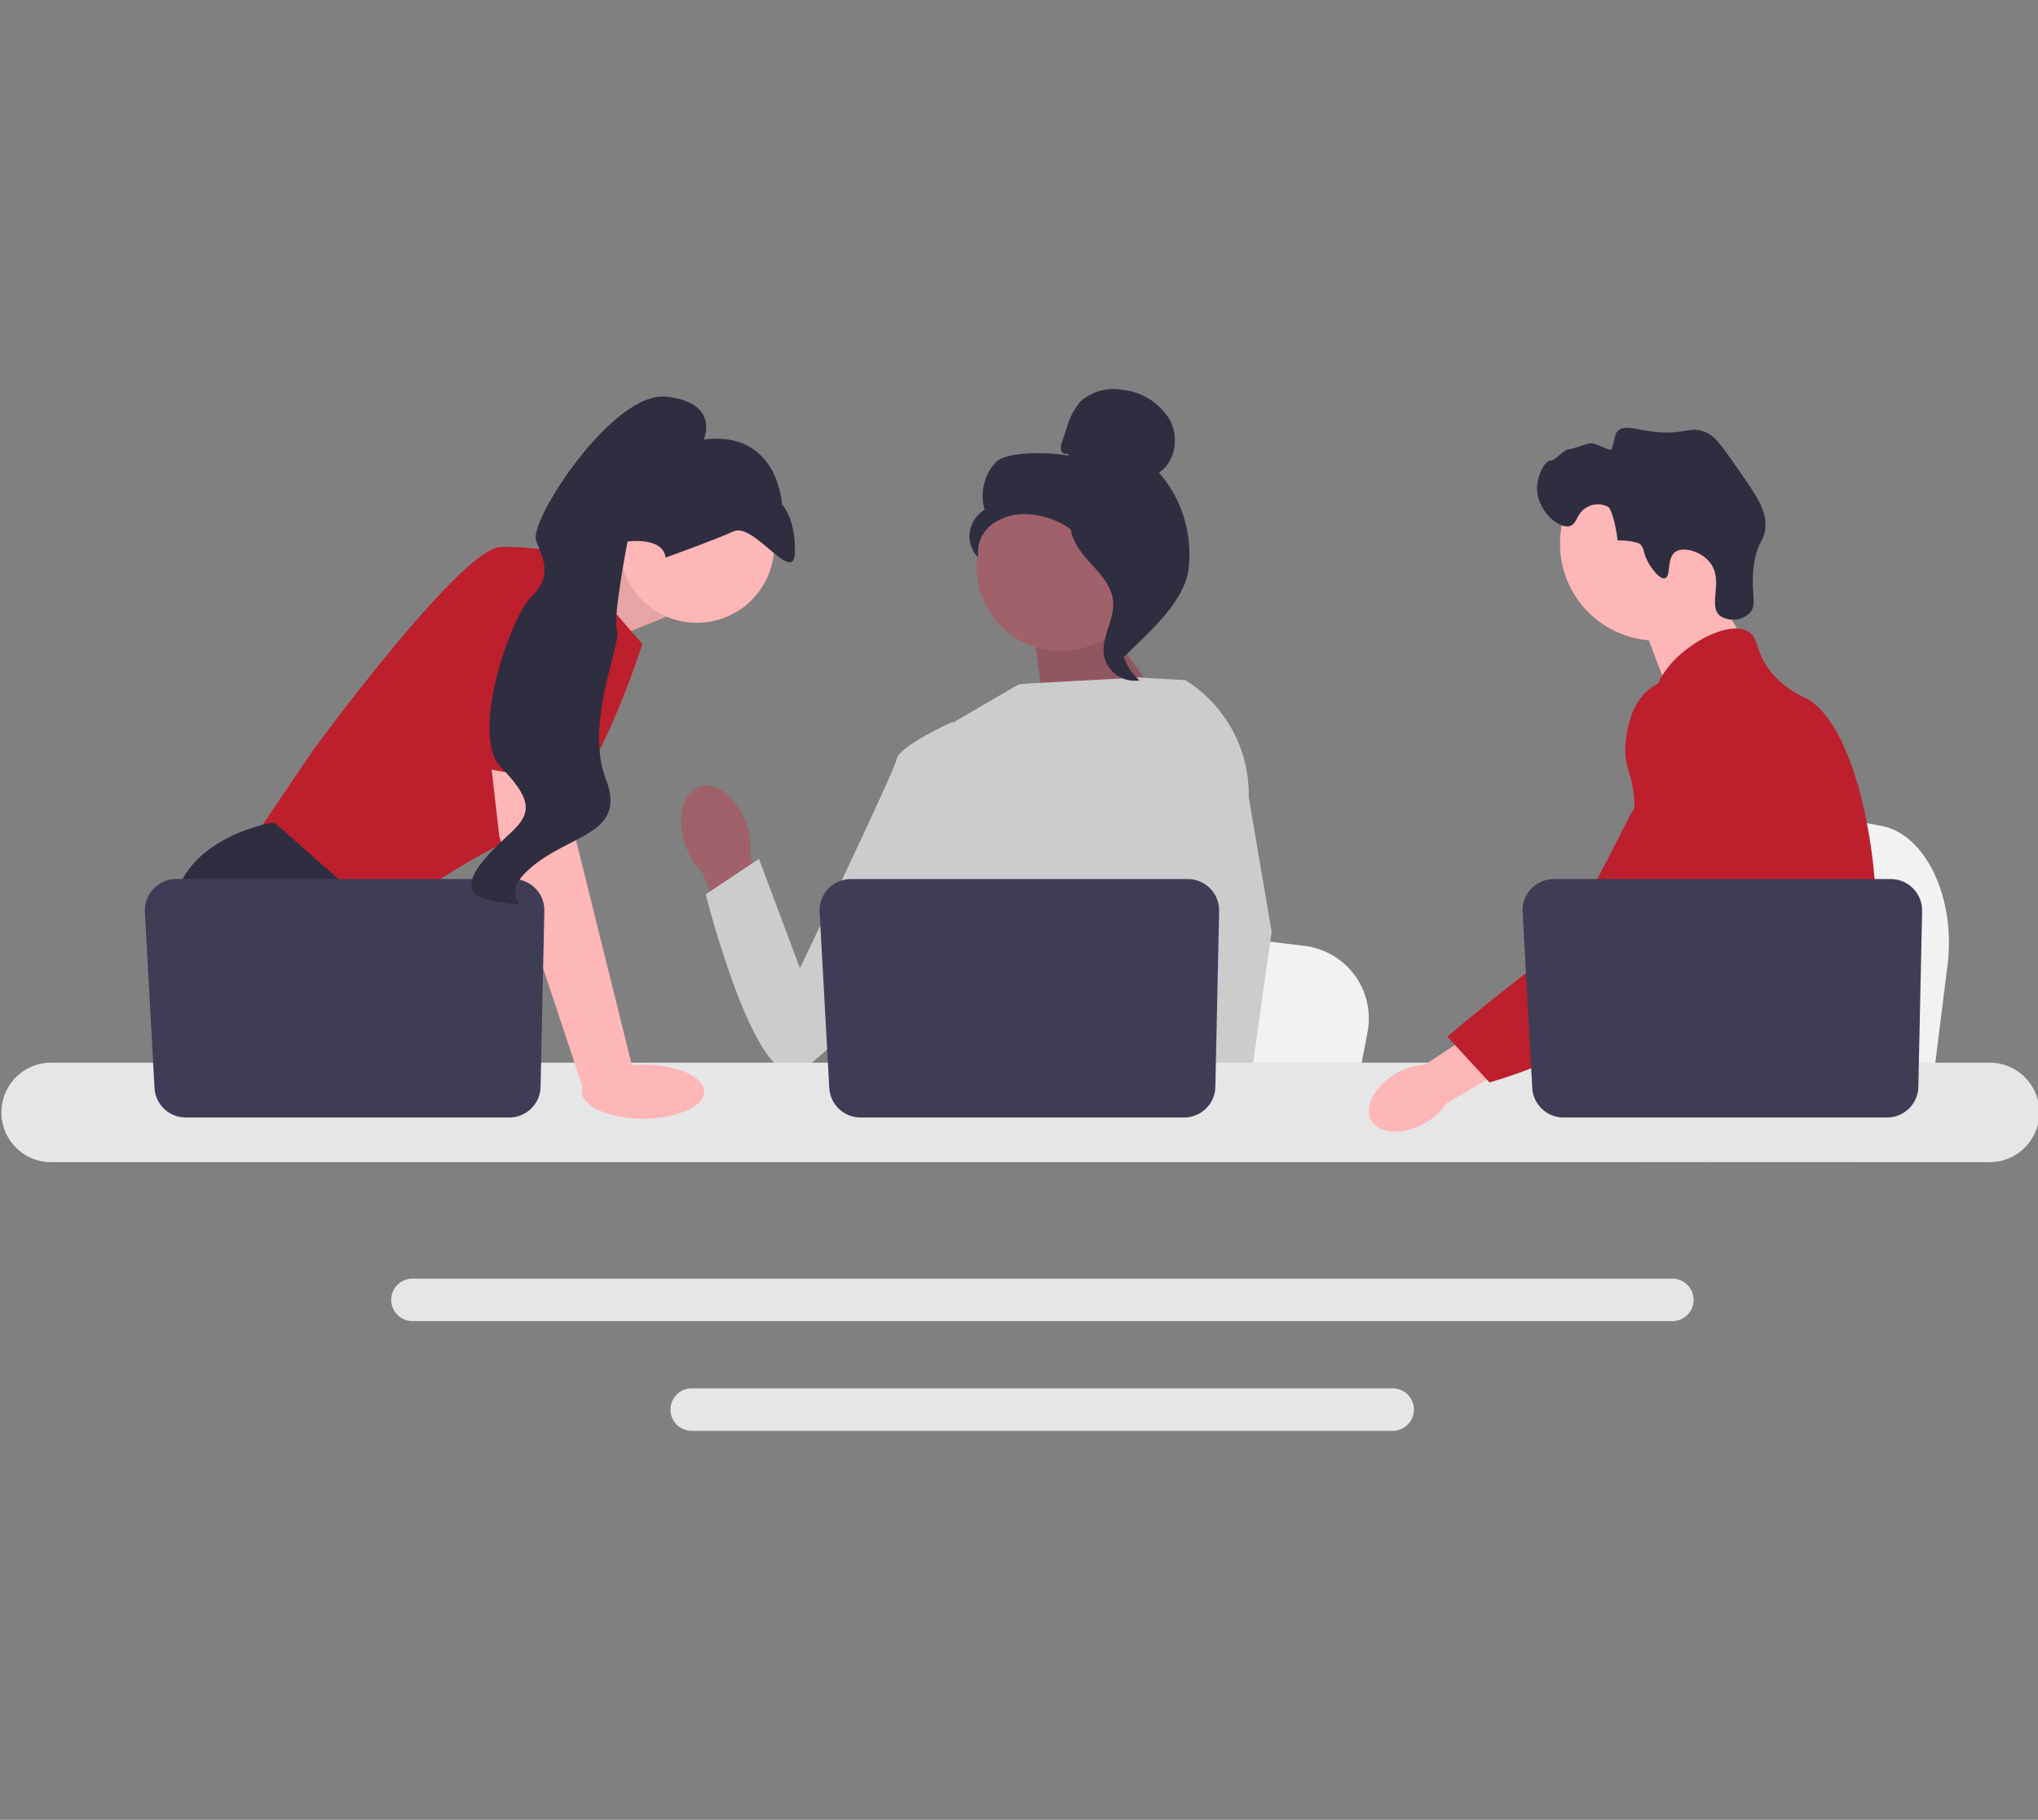 <svg xmlns="http://www.w3.org/2000/svg" xmlns:xlink="http://www.w3.org/1999/xlink" width="262" height="234" viewBox="0 0 262 234">
  <rect x="0" y="0" width="262" height="234" fill="#808080" stroke="none"/>
  <defs>
    <clipPath id="clip-path">
      <rect id="Rectangle_745" data-name="Rectangle 745" width="262" height="234" transform="translate(-417 -12879)" fill="#fff"/>
    </clipPath>
  </defs>
  <g id="Mask_Group_43" data-name="Mask Group 43" transform="translate(417 12879)" clip-path="url(#clip-path)">
    <g id="Comprehensive_Support" data-name="Comprehensive Support" transform="translate(-416.999 -12828.943)">
      <path id="Path_2113" data-name="Path 2113" d="M687.331,180.391l-.821,6.535-2.037,16.232H643.555c.319-3.638.753-8.875,1.224-14.528.046-.565.094-1.13.14-1.7,1.17-14.21,2.448-30.291,2.448-30.291l5.38,1,10.437,1.941,4.253.791,11.393,2.12c5.679,1.055,9.585,9.277,8.5,17.9Z" transform="translate(-436.96 -106.353)" fill="#f2f2f2"/>
      <path id="Path_2114" data-name="Path 2114" d="M664.966,74.72,670,83.527l-9.672,6.855L656.2,79.553Z" transform="translate(-445.548 -50.733)" fill="#ffb6b6"/>
      <circle id="Ellipse_189" data-name="Ellipse 189" cx="12.466" cy="12.466" r="12.466" transform="translate(200.545 7.385)" fill="#ffb6b6"/>
      <path id="Path_2115" data-name="Path 2115" d="M630.057,33.1c-.99-1.506-.6-2.295-1.43-2.848a8.164,8.164,0,0,0-2.72-.35h0c-.535-3.846-1.2-4.312-1.2-4.312a2.805,2.805,0,0,0-2.62-.034c-1.5.695-1.327,2.2-2.338,2.485-1.4.4-3.937-1.841-4.187-4.4-.2-2.09,1.142-4.12,1.677-4.013s1.8-1.512,2.482-1.488c.471.017,2.377-.814,2.891-.749.565.071,2.411,1.036,2.489.816.536-1.533.377-1.958.833-2.4.806-.777,2.123-.236,4.191.055,4.254.6,5-.805,7.177.146,1.1.48,2.022,1.776,3.821,4.346,2.515,3.6,3.772,5.393,3.78,7.49.008,2.138-1.027,2-1.482,5.168-.507,3.524.565,5.135-.605,6.28a3.116,3.116,0,0,1-3.725.318c-1.661-1.329.512-4.537-1.325-6.882-1.13-1.439-3.4-2.079-4.436-1.368-1.175.8-.527,3.165-1.354,3.39-.708.188-1.745-1.387-1.917-1.65Z" transform="translate(-417.941 -10.458)" fill="#2f2e41"/>
      <path id="Path_2116" data-name="Path 2116" d="M670.861,136.787c-.347,5.945-1.729,7.822-2.213,14.844-.105,1.541-.169,3.331-.169,5.461v1.584a26.1,26.1,0,0,1-.148,3.177,14,14,0,0,1-.538,2.57H640.945a.02.02,0,0,0-.007-.018,18.654,18.654,0,0,1-.332-1.961q-.037-.3-.063-.589c-.024-.227-.045-.45-.067-.671a17.407,17.407,0,0,0-.357-2.505,6.418,6.418,0,0,0-1.695-3.129,8.565,8.565,0,0,0-1.179-1l-.224-.154a8,8,0,0,1-2.959-2.763.713.713,0,0,1-.039-.067,9.183,9.183,0,0,1-.829-1.871,6.1,6.1,0,0,1-.154-3.382c.777-2.908,3.654-3.2,6.006-6.136a10.31,10.31,0,0,0,.744-1.058,13.433,13.433,0,0,0,1.689-5.063c.055-.293.1-.584.142-.864.03-.212.057-.42.079-.626a16.471,16.471,0,0,0-.124-4.543c-.719-4.356-2.842-7.051-1.342-10.96a9.922,9.922,0,0,1,1.813-2.938c1.426-1.671,2.892-2.757,2.636-4.915-.257-2.176-1.908-2.475-2.091-4.376a4.961,4.961,0,0,1,.81-2.968h0c1.883-3.2,6.591-6.148,9.588-6.054a3,3,0,0,1,1.451.377c1.478.87.861,2.772,3.126,5.438a12.4,12.4,0,0,0,4.31,3.147c2.862,1.493,5.19,5.9,6.771,11.528.012.042.024.085.037.13a64.471,64.471,0,0,1,2.007,11.594c.145,1.72.23,3.449.248,5.16C670.955,134.549,670.923,135.731,670.861,136.787Z" transform="translate(-429.704 -65.049)" fill="#bd1f2d"/>
      <g id="Group_1342" data-name="Group 1342" transform="translate(209.845 43.767)">
        <path id="Path_2117" data-name="Path 2117" d="M670.484,283.109l-.547,1.523-.345.955-.8,2.222-.925,2.57h-5.945l1-2.57.462-1.2.767-1.977,1.288-3.325Z" transform="translate(-659.28 -234.77)" fill="#ffb6b6"/>
        <path id="Path_2118" data-name="Path 2118" d="M682.879,143.3c-.015.2-.037.414-.057.65-.235,2.4-.792,6.7-1.6,11.594-.429,2.585-.931,5.338-1.5,8.073-1.215,5.9-2.731,11.716-4.434,15.536a18.939,18.939,0,0,1-.942,1.862q-.367.63-.771,1.242a36.5,36.5,0,0,1-2.859,3.794c-.039.052-.085.1-.13.152-.163.193-.332.384-.5.574-.829.934-1.674,1.8-2.493,2.6-1,.974-1.958,1.835-2.825,2.57h-9.653l-.04-.018-1.391-.617s.4-.465,1.058-1.345c.137-.179.282-.377.439-.589.193-.263.4-.553.625-.867.465-.659.994-1.433,1.563-2.309,1.1-1.695,2.354-3.781,3.621-6.2.145-.282.293-.565.442-.852,0-.009.009-.018.012-.027.25-.49.5-.994.747-1.507a32.229,32.229,0,0,0,2.875-9.174,35.8,35.8,0,0,0,.487-6.544,18.876,18.876,0,0,0-.889-5.241h0c-.121-.372-.257-.744-.411-1.112a14.894,14.894,0,0,0-.989-1.958c-1.708-2.835-3.095-2.953-4.2-6.042a12,12,0,0,1-.841-5.165h0a7.088,7.088,0,0,1,.133-.813h0c.015-.075.037-.154.057-.23a6.135,6.135,0,0,1,.889-1.958A6.819,6.819,0,0,1,662.33,137h0a8.637,8.637,0,0,1,2.418-.62c4.416-.393,7.84,3.319,9.711,5.347a28,28,0,0,0,1.989,1.977c4.708,4.2,6,1.518,6.332.13a4.779,4.779,0,0,0,.094-.52Z" transform="translate(-653.687 -136.34)" fill="#bd1f2d"/>
        <path id="Path_2119" data-name="Path 2119" d="M744.637,157.53a1.328,1.328,0,0,1-.015.152c.006-.045.009-.094.012-.133C744.635,157.54,744.635,157.533,744.637,157.53Z" transform="translate(-715.43 -150.728)" fill="#bd1f2d"/>
      </g>
      <path id="Path_2120" data-name="Path 2120" d="M321.414,356.209H159.389a2.73,2.73,0,1,0,0,5.461H321.414a2.731,2.731,0,0,0,0-5.461Z" transform="translate(-106.367 -241.859)" fill="#e6e6e6"/>
      <path id="Path_2121" data-name="Path 2121" d="M361.509,400.162H271.394a2.731,2.731,0,1,0,0,5.461h90.115a2.731,2.731,0,0,0,0-5.461Z" transform="translate(-182.419 -271.702)" fill="#e6e6e6"/>
      <path id="Path_2122" data-name="Path 2122" d="M221.331,67.435l10.211-4.3,4.38,8.979L225.189,76.5Z" transform="translate(-150.28 -42.87)" fill="#ffb6b6"/>
      <path id="Path_2123" data-name="Path 2123" d="M221.331,67.435l10.211-4.3,4.38,8.979L225.189,76.5Z" transform="translate(-150.28 -42.87)" opacity="0.1"/>
      <path id="Path_2124" data-name="Path 2124" d="M141.09,64.014,151.164,75.62s-7.012,22.118-14.016,24.091-19.924,11.606-19.924,11.606l-16.205-10.512L108.9,89.2s19.052-26.06,24.089-26.06a32.369,32.369,0,0,1,8.1.876Z" transform="translate(-68.587 -42.87)" fill="#bd1f2d"/>
      <path id="Path_2125" data-name="Path 2125" d="M105.856,214.713H82.406l-1.483-1.977-6.053-8.092-1.393-1.861s-5.256-9.636-4.161-18.4S81.8,173.654,81.8,173.654h.471L96.21,185.9l-.832,11.4,4.415,7.337,6.064,10.075Z" transform="translate(-46.963 -117.907)" fill="#2f2e41"/>
      <path id="Path_2126" data-name="Path 2126" d="M112.075,281.875H105.79v-9.307Z" transform="translate(-71.83 -185.069)" fill="#2f2e41"/>
      <path id="Path_2127" data-name="Path 2127" d="M459.451,226.365l-.781,4.055-1.941,10.075H417.749c.3-2.26.72-5.508,1.165-9.016.044-.35.094-.7.134-1.057,1.115-8.819,2.334-18.8,2.334-18.8l5.125.622,9.942,1.2,4.049.491,10.849,1.318a9.4,9.4,0,0,1,8.1,11.11Z" transform="translate(-283.646 -143.688)" fill="#f2f2f2"/>
      <path id="Path_2128" data-name="Path 2128" d="M674.77,293.524H653.63c.322-.377.5-.6.5-.6l6.337-1.043,13.058-2.155S674.124,291.265,674.77,293.524Z" transform="translate(-443.802 -196.718)" fill="#2f2e41"/>
      <path id="Path_2129" data-name="Path 2129" d="M422.021,90.169l9.194,13-16.038.479-1.721-12.22Z" transform="translate(-280.729 -61.224)" fill="#a0616a"/>
      <path id="Path_2130" data-name="Path 2130" d="M422.021,90.169l9.194,13-16.038.479-1.721-12.22Z" transform="translate(-280.729 -61.224)" opacity="0.1"/>
      <path id="uuid-ae755ff6-bb09-410e-86b1-7d1b81a37005-328" d="M281.155,163.617c-1.18-3.4-3.891-5.555-6.058-4.8s-2.964,4.118-1.784,7.523a9.015,9.015,0,0,0,2.26,3.61l5.179,14.356,6.685-2.574-5.816-13.88a9.015,9.015,0,0,0-.463-4.237Z" transform="translate(-185.205 -107.731)" fill="#a0616a"/>
      <path id="Path_2131" data-name="Path 2131" d="M400.822,127.63l-.012,13.251-1.233,4.9-2.536,10.067-1.846,9.259-1.376,6.9-.491,2.464q-.555.371-1.106.712H360.191a24.635,24.635,0,0,1-2.838-1.942,10.8,10.8,0,0,0,1.08-1.232c.973-1.283,2.149-3.39,1.427-5.394a3.639,3.639,0,0,1-.145-1.507c.294-3.771,4.248-10.148,4.248-10.148l-.819-9.465-.359-4.148,2.532-20.224,8.254-4.8,1.425-.137,14.066-.76,5.814.335.265.073,5.68,11.8Z" transform="translate(-242.635 -78.369)" fill="#ccc"/>
      <g id="Group_1343" data-name="Group 1343" transform="translate(149.273 37.338)">
        <path id="Path_2132" data-name="Path 2132" d="M479.219,293.677h-7.008L471.9,290.5l-.007-.063,1.984-.136,5.162-.352.094,1.9.07,1.458Z" transform="translate(-469.682 -234.21)" fill="#ffb6b6"/>
        <path id="Path_2133" data-name="Path 2133" d="M476.261,131.442l2.943,17.272-2.4,16.994-.377,2.646-.659,4.671-.2,1.437.007.155.05,1.165H467.3l-.307-3.175-.026-.282-.626-6.5-.011-.109L465,151.919l2.606-9.968.188-.733h0l1.13-17.069-.878-7.757-.008-.073.05.033c.046.028.094.056.136.088a17.319,17.319,0,0,1,8.03,15.006Z" transform="translate(-464.999 -116.314)" fill="#ccc"/>
      </g>
      <path id="Path_2134" data-name="Path 2134" d="M317.548,136.473l-3.2-3.31s-6.851,3.088-7.192,4.8-12.437,26.879-12.437,26.879l-5.262-14.055-6.85,4.573s5.5,21.821,10.64,22.845,22.368-25.827,22.368-25.827l1.937-15.907Z" transform="translate(-191.885 -90.415)" fill="#ccc"/>
      <path id="Path_2135" data-name="Path 2135" d="M255.6,269.707H6.4a6.4,6.4,0,0,0,0,12.795H255.6a6.4,6.4,0,1,0,0-12.795Z" transform="translate(0 -183.126)" fill="#e6e6e6"/>
      <path id="Path_2136" data-name="Path 2136" d="M379.587,200.274l-.485,22.61a4.024,4.024,0,0,1-4.023,3.939H333.487a4.025,4.025,0,0,1-4.018-3.8l-1.241-22.61a4.025,4.025,0,0,1,4.019-4.245h43.312a4.024,4.024,0,0,1,4.024,4.111Z" transform="translate(-222.859 -133.192)" fill="#3f3d56"/>
      <circle id="Ellipse_190" data-name="Ellipse 190" cx="9.95" cy="9.95" r="9.95" transform="translate(79.633 10.122)" fill="#ffb6b6"/>
      <path id="Path_2137" data-name="Path 2137" d="M205.516,139.931l1.1,11.826,7.446,30-6.433,2.255-10.868-32.7-1.5-13.139Z" transform="translate(-132.574 -93.821)" fill="#ffb6b6"/>
      <path id="Path_2138" data-name="Path 2138" d="M109.359,200.274l-.485,22.61a4.024,4.024,0,0,1-4.024,3.939H63.261a4.024,4.024,0,0,1-4.019-3.805l-1.236-22.609a4.024,4.024,0,0,1,4.019-4.245h43.312a4.025,4.025,0,0,1,4.024,4.111Z" transform="translate(-39.381 -133.192)" fill="#3f3d56"/>
      <ellipse id="Ellipse_191" data-name="Ellipse 191" cx="7.858" cy="3.476" rx="7.858" ry="3.476" transform="translate(74.809 86.831)" fill="#ffb6b6"/>
      <path id="Path_2139" data-name="Path 2139" d="M179.124,97.886l4.489-23.926s12.482-1.752,12.921,2.409-.313,24.5-.313,24.5l-17.1-2.978Z" transform="translate(-121.622 -49.969)" fill="#bd1f2d"/>
      <path id="Path_2140" data-name="Path 2140" d="M213.719,23.595s6.156-2.2,8.756-3.379,7.755,7.062,7.87,2.708-1.667-6.18-1.667-6.18-.45-9.525-10.047-8.334c0,0,2.111-4.766-4.818-5.5s-17.709,16-16.744,18.5,2.122,4.568-.617,7.242-7.867,17.763-3.965,21.823,4.158,5.823,1.485,8.349-8.993,8.019-2.16,8.976-.625.241,4.469-4.237,12.527-4.3,9.753-11.487,2.047-17.491,1.443-19.054,1.352-11.487,1.352-11.487,4.551-.669,4.89,2.071Z" transform="translate(-128.151 -1.958)" fill="#2f2e41"/>
      <g id="Group_1344" data-name="Group 1344" transform="translate(124.641)">
        <circle id="Ellipse_192" data-name="Ellipse 192" cx="10.833" cy="10.833" r="10.833" transform="translate(0.903 11.988)" fill="#a0616a"/>
        <path id="Path_2141" data-name="Path 2141" d="M400.866,8.257c-.314.183-.733-.094-.834-.443a1.814,1.814,0,0,1,.131-1.063l.585-1.732A8.888,8.888,0,0,1,402.5,1.587,6.361,6.361,0,0,1,407.946.08a8,8,0,0,1,6.1,3.911c1.157,2.229.665,5.34-1.426,6.73a15.945,15.945,0,0,1,3.86,11.755c-.159,4.531-5.1,8.7-8.322,11.893a3.484,3.484,0,0,1-.977-3.221c.4-.742-.171-1.6.318-2.285s.9.4.4-.275c-.313-.429.907-1.412.443-1.672-2.247-1.242-2.993-4.041-4.4-6.186a10.539,10.539,0,0,0-7.7-4.63,7.277,7.277,0,0,0-4.883,1.116,4.576,4.576,0,0,0-1.97,4.425,3.927,3.927,0,0,1,.817-6.146,6.415,6.415,0,0,1,1.361-6.047c1.451-1.6,7.339-1.328,9.458-.907l-.164-.282Z" transform="translate(-388.265)" fill="#2f2e41"/>
        <path id="Path_2142" data-name="Path 2142" d="M428.541,50.35c2.807.3,4.833,2.731,6.544,4.979.986,1.294,2.02,2.723,1.994,4.35-.025,1.645-1.124,3.055-1.651,4.614a6.954,6.954,0,0,0,2.023,7.324,4.04,4.04,0,0,1-4.553-3.158c-.406-2.36,1.382-4.636,1.17-7.021-.188-2.1-1.843-3.718-3.25-5.289s-2.731-3.655-2.082-5.663l-.2-.136Z" transform="translate(-415.612 -34.186)" fill="#2f2e41"/>
      </g>
      <g id="Group_1345" data-name="Group 1345" transform="translate(175.993 37.183)">
        <path id="uuid-aec20554-f6ec-4c5b-9d97-717cd04239bf-329" d="M551.766,256.171c-2.779,1.581-4.217,4.3-3.211,6.066s4.075,1.921,6.856.339a8,8,0,0,0,2.786-2.554l11.693-6.848-3.33-5.419-11.174,7.326a8,8,0,0,0-3.62,1.09Z" transform="translate(-548.234 -205.403)" fill="#ffb6b6"/>
        <path id="Path_2143" data-name="Path 2143" d="M612.653,116.377a7.773,7.773,0,0,0-6.214.234c-3.215,1.761-3.713,5.781-3.887,7.191-.4,3.257.783,3.988,1.036,7.285.471,6.169,1.7-.869-.269,1.947-.683.975-7.652,16.08-11.5,19.038-7.476,5.754-12.223,9.806-12.223,9.806l5.42,5.888a63.788,63.788,0,0,0,16.134-7.2c7.764-5.042,11.647-7.563,14.651-12.494.259-.425,6.448-10.934,3.124-22.556-.758-2.65-2.148-7.508-6.271-9.142Z" transform="translate(-569.528 -115.828)" fill="#bd1f2d"/>
      </g>
      <path id="Path_2144" data-name="Path 2144" d="M661.113,200.274l-.485,22.61a4.025,4.025,0,0,1-4.023,3.939H615.013a4.025,4.025,0,0,1-4.019-3.8l-1.241-22.61a4.025,4.025,0,0,1,4.019-4.245h43.312a4.025,4.025,0,0,1,4.024,4.111Z" transform="translate(-414.011 -133.192)" fill="#3f3d56"/>
    </g>
  </g>
</svg>
